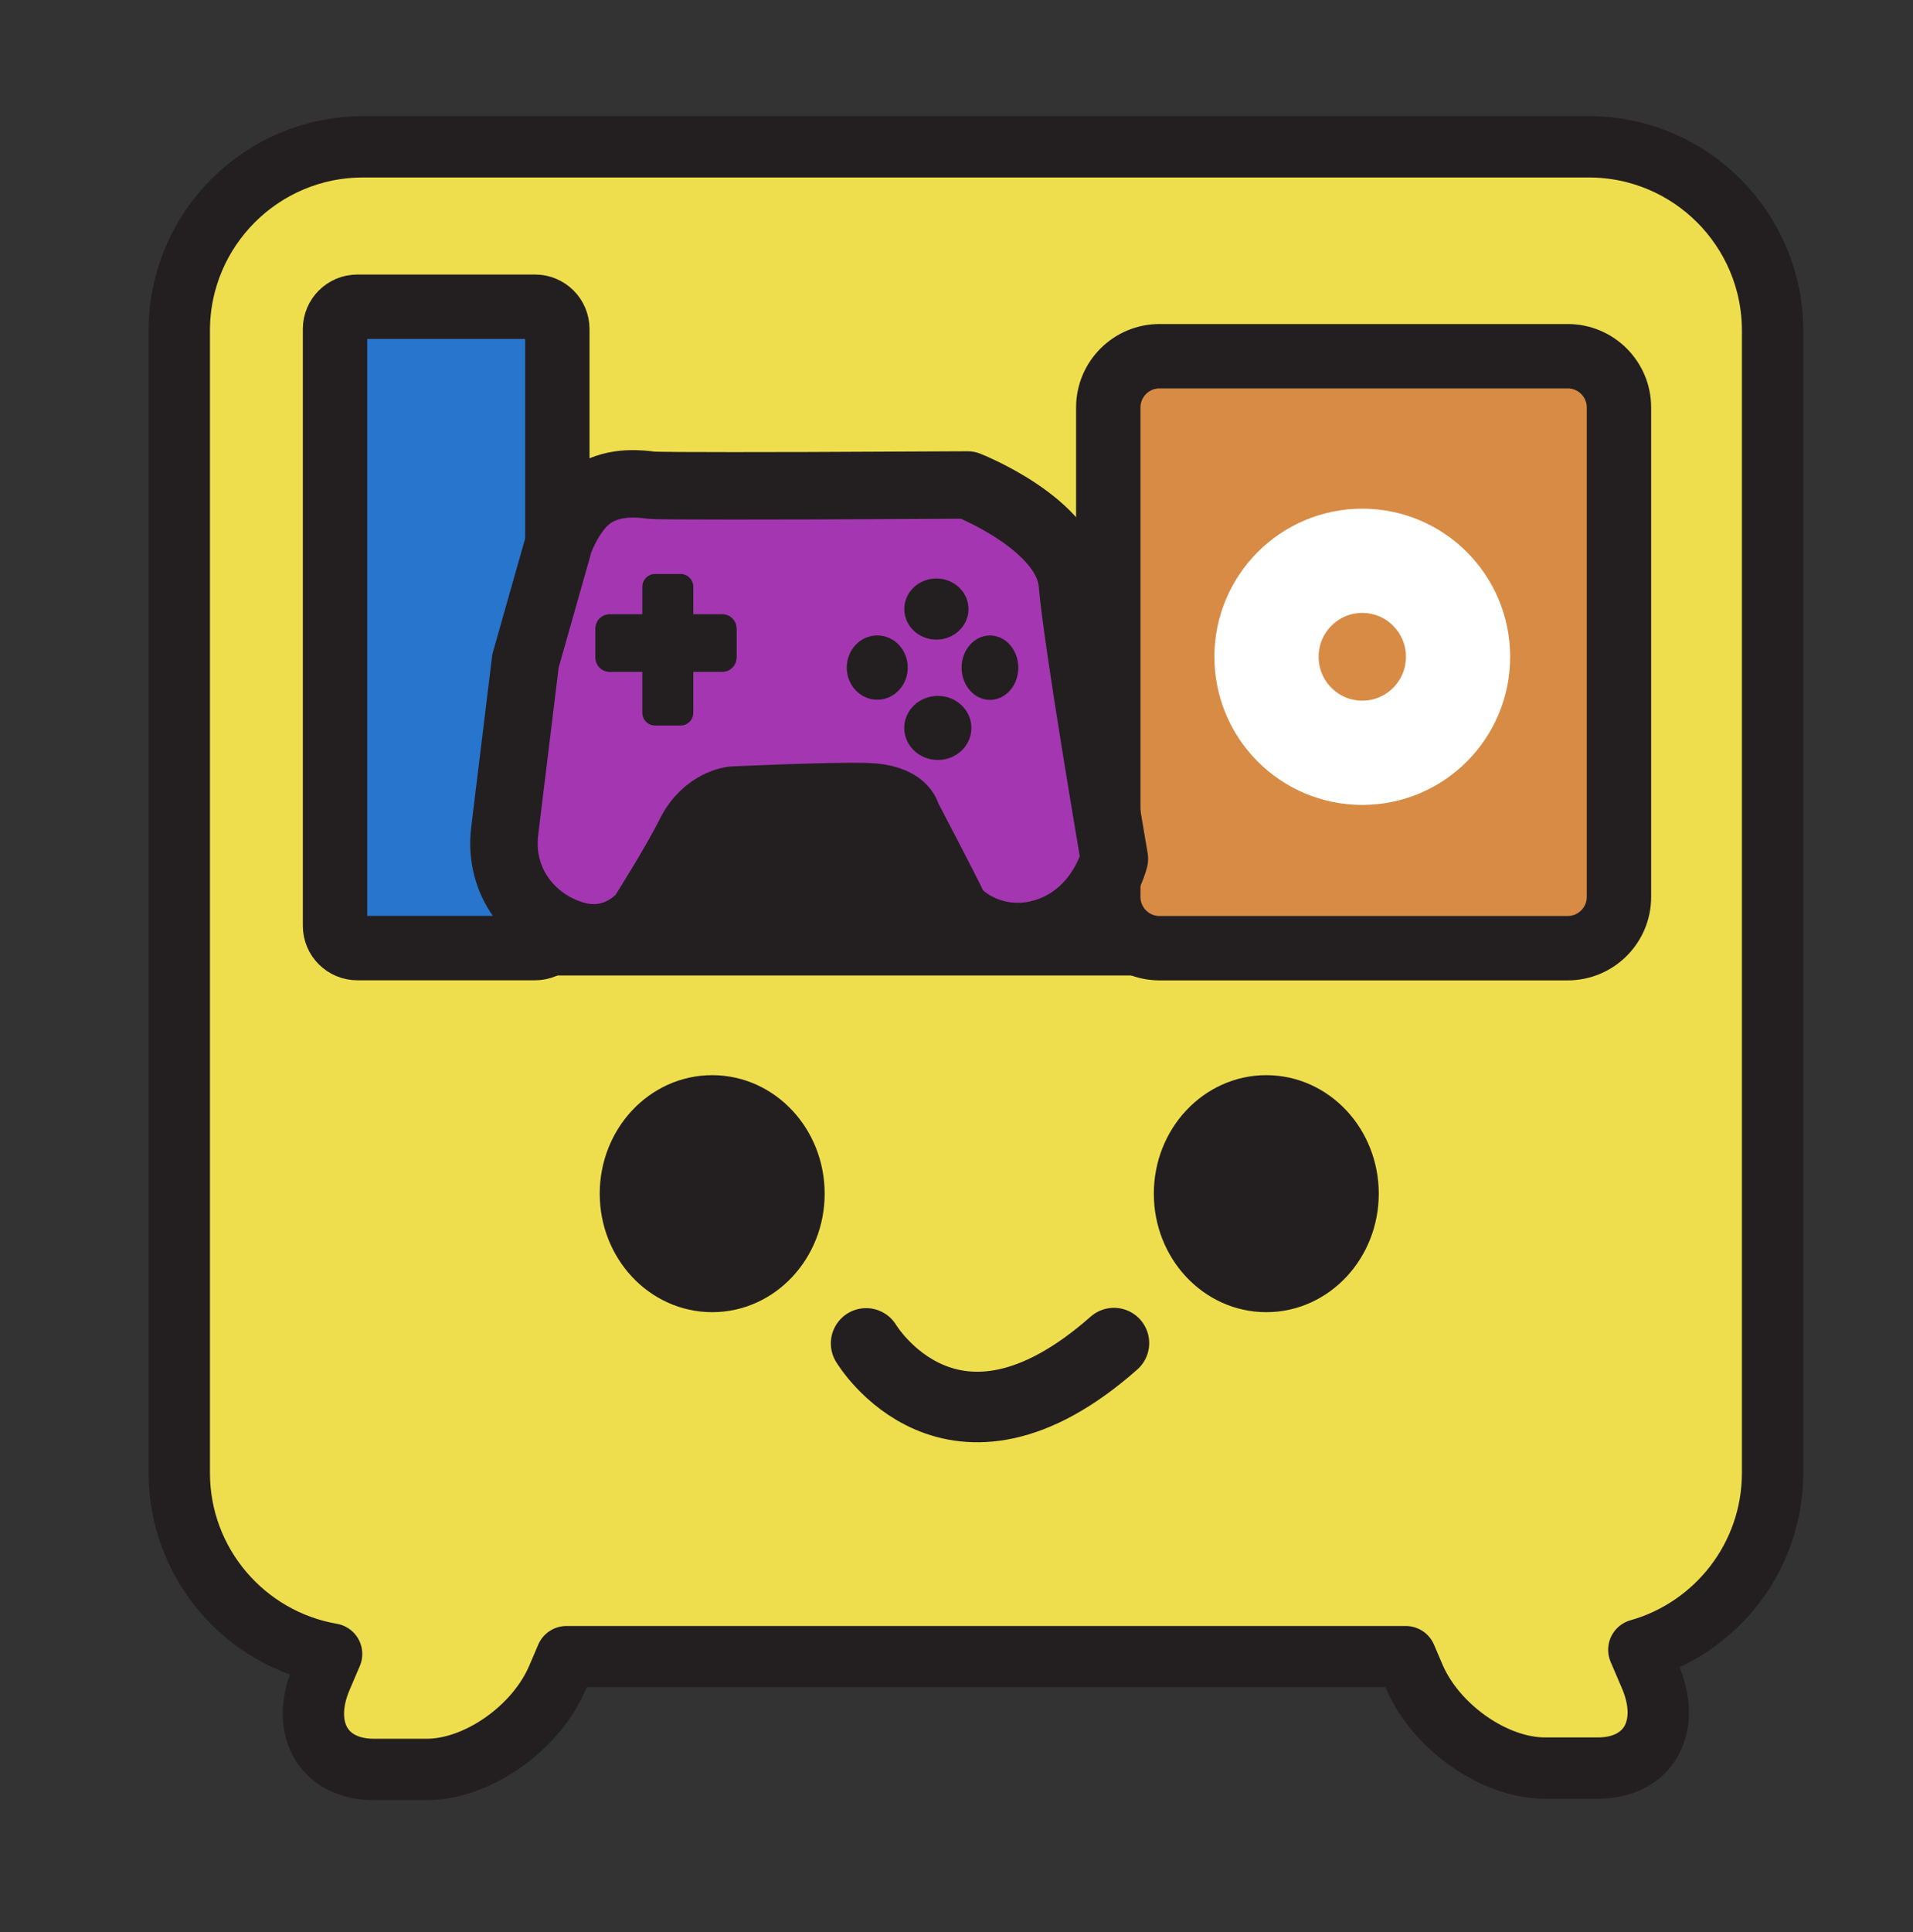 <?xml version="1.0" encoding="UTF-8" standalone="no"?><!DOCTYPE svg PUBLIC "-//W3C//DTD SVG 1.1//EN" "http://www.w3.org/Graphics/SVG/1.1/DTD/svg11.dtd"><svg width="100%" height="100%" viewBox="0 0 624 630" version="1.1" xmlns="http://www.w3.org/2000/svg" xmlns:xlink="http://www.w3.org/1999/xlink" xml:space="preserve" xmlns:serif="http://www.serif.com/" style="fill-rule:evenodd;clip-rule:evenodd;stroke-linecap:round;stroke-linejoin:round;stroke-miterlimit:1.5;"><rect x="0" y="0" width="624" height="630" fill="#333333" stroke="none"/><rect id="Icon" x="0" y="0" width="623.795" height="629.603" style="fill:none;"/><g id="Shelfi"><g id="Body"><path id="Head" d="M108.17,539.337c-28.202,-4.862 -49.686,-29.466 -49.686,-59.048l0,-372.494c0,-33.07 26.85,-59.92 59.92,-59.92l399.868,0c33.071,0 59.92,26.85 59.92,59.92l0,372.494c0,27.425 -18.464,50.571 -43.628,57.675l3.729,8.731c7.037,16.475 -0.626,29.851 -17.102,29.851l-17.267,0c-16.475,0 -35.564,-13.376 -42.601,-29.851l-2.77,-6.486l-273.786,-0l-2.954,6.915c-7.036,16.476 -26.125,29.851 -42.6,29.851l-17.268,0c-16.475,0 -24.138,-13.375 -17.101,-29.851l3.326,-7.787Z" style="fill:#eede4e;stroke:#231f20;stroke-width:20px;"/><path id="Mouth" d="M282.514,438.062c-0,0 27.814,46.727 80.841,-0.099" style="fill:none;stroke:#231f20;stroke-width:23px;"/><ellipse id="L_Eye" cx="232.311" cy="389.235" rx="26.686" ry="28.645" style="fill:#231f20;stroke:#231f20;stroke-width:20px;"/><ellipse id="R_Eye" cx="413.051" cy="389.235" rx="26.686" ry="28.645" style="fill:#231f20;stroke:#231f20;stroke-width:20px;"/></g><g id="Shelf"><path id="Backing" d="M521.29,279.384l-0,25.807c-0,7.121 -5.782,12.903 -12.904,12.903l-387.264,-0c-7.121,-0 -12.903,-5.782 -12.903,-12.903l0,-25.807c0,-7.121 5.782,-12.903 12.903,-12.903l387.264,-0c7.122,-0 12.904,5.782 12.904,12.903Z" style="fill:#231f20;"/><path id="Book" d="M181.798,107.299l-0,194.581c-0,4.016 -3.26,7.276 -7.276,7.276l-57.964,0c-4.015,0 -7.276,-3.26 -7.276,-7.276l0,-194.581c0,-4.016 3.261,-7.276 7.276,-7.276l57.964,0c4.016,0 7.276,3.26 7.276,7.276Z" style="fill:#2775cc;stroke:#231f20;stroke-width:21px;"/><g id="CD"><path id="CD-Case" d="M528.088,132.873l-0,159.6c-0,9.225 -7.49,16.714 -16.714,16.714l-133.153,0c-9.225,0 -16.714,-7.489 -16.714,-16.714l-0,-159.6c-0,-9.225 7.489,-16.715 16.714,-16.715l133.153,0c9.224,0 16.714,7.49 16.714,16.715Z" style="fill:#d78b45;stroke:#231f20;stroke-width:21px;"/><ellipse cx="444.363" cy="214.171" rx="31.24" ry="31.304" style="fill:#d78b45;fill-opacity:0;stroke:#fff;stroke-width:34px;"/></g><g id="Controller"><path id="Controller-Body" serif:id="Controller Body" d="M263.19,158.391l52.463,-0.246c0,0 32.451,12.7 34.118,32.094c1.666,19.393 13.732,89.796 13.732,89.796c0,-0 -4.11,17.074 -20.754,23.337c-16.645,6.263 -29.91,-3.721 -31.757,-7.78c-1.847,-4.058 -15.145,-29.479 -15.145,-29.479c0,0 -0.773,-6.028 -13.31,-6.344c-12.538,-0.317 -43.507,1.145 -43.507,1.145c-0,0 -8.868,0.817 -13.996,11.091c-5.127,10.273 -15.462,26.48 -15.462,26.48c-0,-0 -8.315,10.474 -22.315,6.378c-14,-4.097 -24.634,-17.294 -22.634,-33.818c2,-16.523 6.792,-55.545 6.792,-55.545l11.028,-38.887c0,-0 3.826,-10.942 11.141,-15.507c7.315,-4.564 15.967,-3.225 18.882,-2.89c2.914,0.336 50.724,0.175 50.724,0.175Z" style="fill:#a437b1;stroke:#231f20;stroke-width:22px;"/><g id="Buttons"><ellipse cx="305.44" cy="198.6" rx="10.469" ry="9.972" style="fill:#231f20;"/><ellipse cx="286.148" cy="217.686" rx="9.948" ry="10.489" style="fill:#231f20;"/><ellipse cx="322.91" cy="217.717" rx="9.248" ry="10.5" style="fill:#231f20;"/><ellipse cx="305.907" cy="237.371" rx="10.956" ry="10.446" style="fill:#231f20;"/></g><path id="D-Pad" d="M209.518,219.1l-10.625,-0c-2.596,-0 -4.704,-2.108 -4.704,-4.705l-0,-9.408c-0,-2.597 2.108,-4.705 4.704,-4.705l10.625,0l0,-8.954c0,-2.295 1.863,-4.158 4.158,-4.158l8.316,-0c2.295,-0 4.158,1.863 4.158,4.158l-0,8.954l9.427,0c2.596,0 4.704,2.108 4.704,4.705l0,9.408c0,2.597 -2.108,4.705 -4.704,4.705l-9.427,-0l-0,13.327c-0,2.295 -1.863,4.158 -4.158,4.158l-8.316,-0c-2.295,-0 -4.158,-1.863 -4.158,-4.158l0,-13.327Z" style="fill:#231f20;"/></g></g></g></svg>